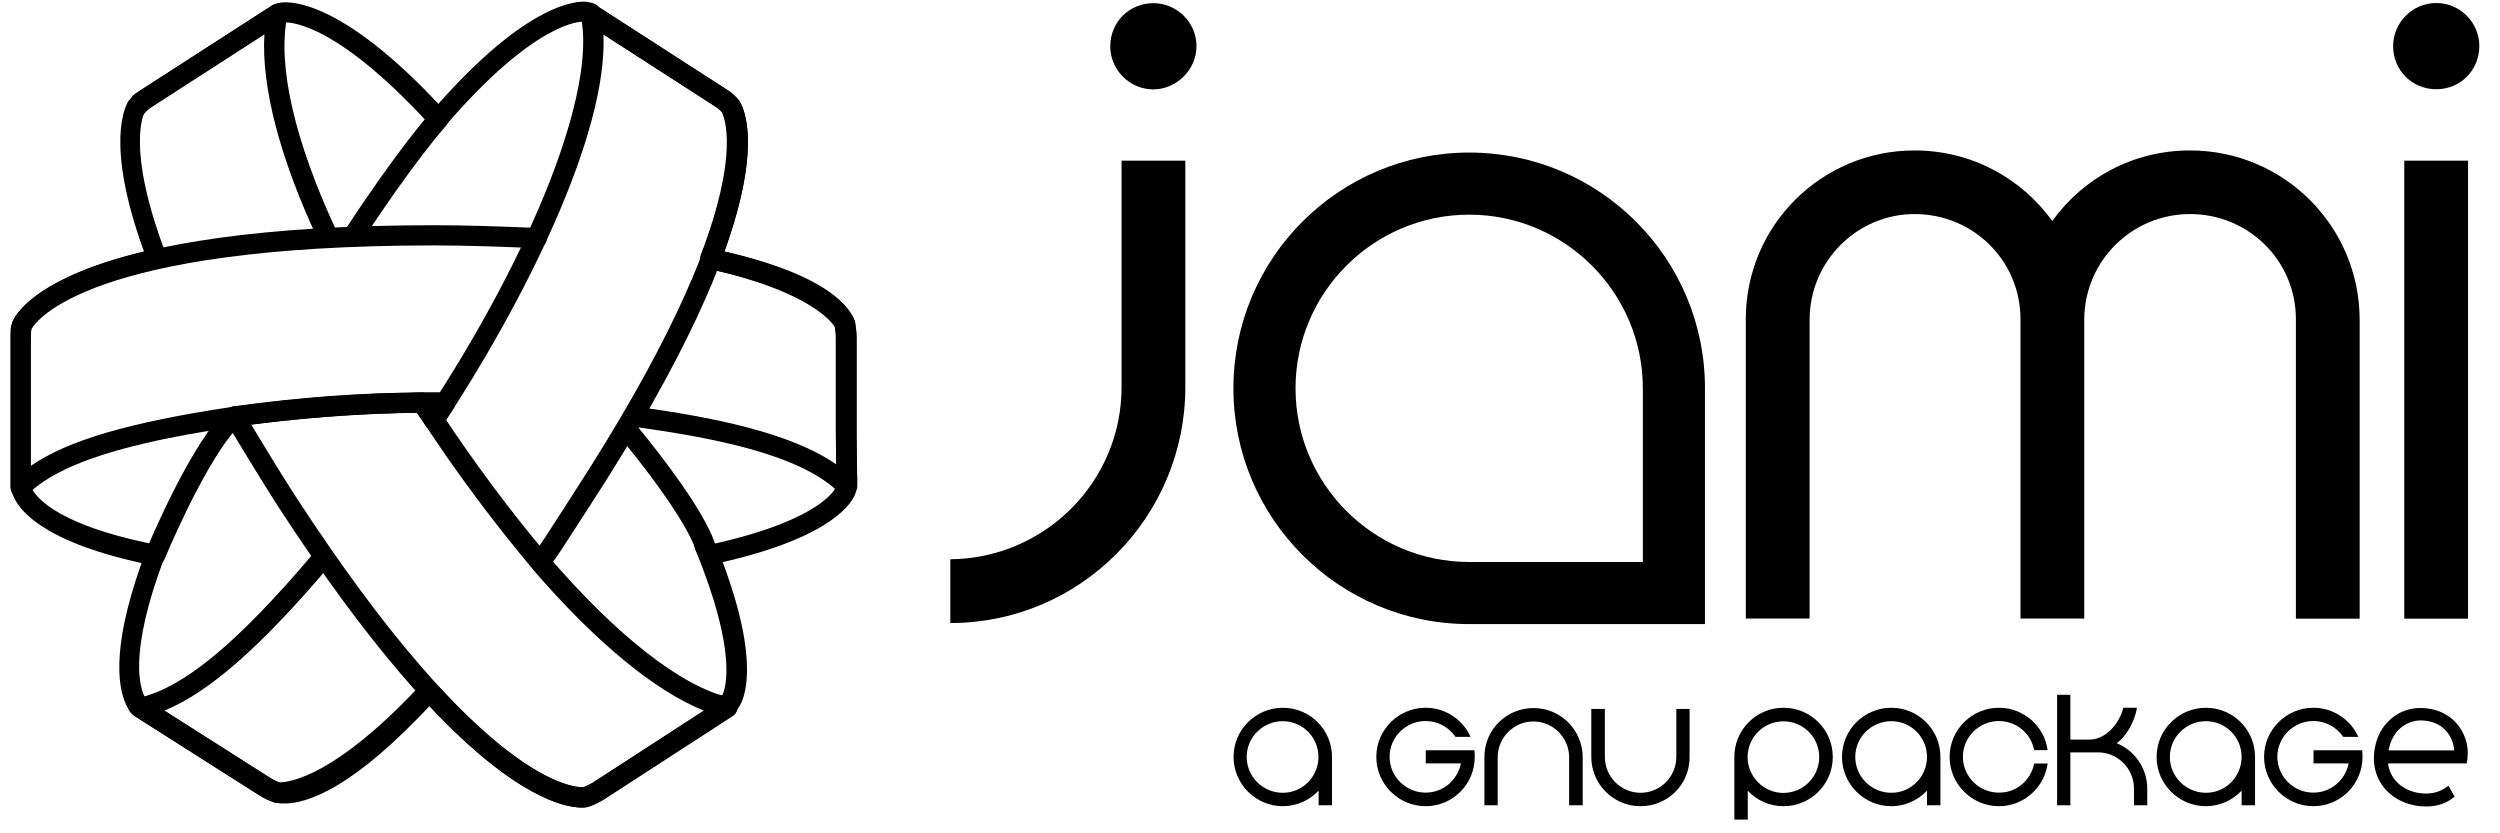 <?xml version="1.0" encoding="utf-8"?>
<!-- Generator: Adobe Illustrator 24.3.0, SVG Export Plug-In . SVG Version: 6.00 Build 0)  -->
<svg version="1.1" id="Layer_4" xmlns="http://www.w3.org/2000/svg" xmlns:xlink="http://www.w3.org/1999/xlink" x="0px" y="0px"
	 viewBox="0 0 1658.4 552.8" style="enable-background:new 0 0 1658.4 552.8;" xml:space="preserve">
<g>
	<g>
		<path d="M386,535.7c-11.4,0-44.1-6.5-101.2-67.3c-57,59.5-89.2,65-100.5,64.3c-0.6,0-1.5-0.2-2.1-0.3c-3.9-1.3-7.3-3.1-9.5-4.4
			l-83.1-52.8c-0.3-0.2-0.7-0.5-1-0.7c-2.1-1.3-3.2-3.5-3.8-4.8c-5.9-10.3-12.2-36.3,9.1-96.2C26.3,358.7,11.6,337,8.5,328.1
			c-0.3-0.5-0.6-1.2-0.8-2c-0.4-0.9-0.6-1.8-0.6-2.8v-105c0-1.1,0.3-2.2,0.8-3.2c0.2-0.6,0.3-1.2,0.5-1.8c0.1-0.3,0.2-0.6,0.4-0.9
			c3.4-6.8,19.4-29.4,86.7-45.6C69.2,94.4,83.5,69.6,85.3,67c0.7-0.9,1.3-1.6,1.9-2.2c0.5-1,1.2-1.8,2.2-2.4l3.4-2.2
			c0.5-0.4,0.9-0.7,1.3-0.9l86.1-55.5c0.2-0.1,0.4-0.3,0.6-0.4c0.7-0.4,3.2-1.5,5.8-1.7c6.2-0.8,39.9-1.4,104.2,67.2
			c65-73.4,97.6-67.9,99.1-67.6c0.3,0.1,0.5,0.1,0.8,0.2c0.4,0.1,0.7,0.2,1,0.2c0.8,0.2,2,0.4,3.3,1.1c0.9,0.5,1.7,1.1,2.3,1.9
			l84.5,54.5c1.5,0.9,3.2,2.1,4.9,3.7c0.2,0.1,0.3,0.3,0.4,0.4c1.1,1,2.1,2,3,3.1c0.2,0.2,0.4,0.5,0.5,0.7
			c3.9,6.5,14.2,32.4-10.1,99.7c76.4,18.3,86,44.7,86.4,45.8c0.1,0.3,0.2,0.7,0.3,1c0.5,2.9,1,6.7,1,10.2v62.4l0.4,29
			c0.1,0.3,0.1,0.7,0.1,1v5.7c0,1.9-0.5,3.4-1,4.6l-0.3,0.9c-1.6,4.7-13,28.3-88,45.5c25.2,67.2,14.3,90.9,10.7,96.2
			c-0.3,0.6-0.8,1.4-1.4,2.2c-0.5,1.3-1.4,2.5-2.6,3.3l-85.8,55.6c-2.4,1.4-5.8,3.3-9.7,4.6c-0.3,0.1-0.7,0.2-1,0.2
			C388.8,535.6,387.6,535.7,386,535.7z M287.6,454.8c1.8,0,3.6,0.7,4.9,2.2c60.1,64.9,90.7,65.4,94.4,65.3c1.9-0.7,4.1-1.8,6.2-3
			l76.2-49.4c-0.4-1-0.5-2-0.4-3.1c0.4-3.2,3-5.7,6.2-5.9c0.7,0,1.9,0,2.5,0.1c0.6,0.1,1.1,0.3,1.5,0.3c2.1-4.2,10.5-28-17.9-96.8
			c-1.4-3.3,0.1-7.2,3.4-8.7c3.3-1.5,7.2-0.1,8.8,3.1l0.8,1.7c71.5-16.1,80-36.9,80.1-37.1l0.6-1.7v-4.4c0-0.3-0.1-0.6-0.1-0.9
			l-0.4-29.9V224c0-2.2-0.4-5-0.7-7.2c-1.4-2.3-15.7-23.5-84-38.5c-1.9-0.4-3.5-1.6-4.5-3.4c-0.9-1.7-1.1-3.8-0.4-5.6
			c25.8-67.5,15.7-91.6,14-94.9c-0.4-0.5-1-0.9-1.4-1.4c-0.1-0.1-0.2-0.2-0.2-0.2c-1-0.9-2-1.7-2.9-2.2l-86.3-55.6
			c-0.2-0.1-0.4-0.3-0.6-0.4c-0.2-0.1-0.5-0.1-0.7-0.2c-2.3-0.1-32.4,0.6-91.1,68.9c-2.2,2.6-6,3.1-8.8,1.2
			c-0.8-0.5-1.4-1.1-1.8-1.8c-65.5-71.6-96.4-67.9-96.7-67.8c-0.3,0-0.9,0.1-1.2,0.1l0,0c0,0-0.1,0.1-0.2,0.1l-85.9,55.3
			c-0.1,0.1-1,0.7-1.1,0.8l-1.5,0.9c-0.2,0.2-0.4,0.5-0.7,0.7c-0.7,0.6-1.3,1.2-1.9,1.9c0,0,0,0,0,0c0.1,0-12.9,22.8,14.5,94.4
			c0.7,1.8,0.6,3.9-0.4,5.6c-0.9,1.7-2.6,2.9-4.5,3.4c-68.2,15.1-82.7,35.9-84.8,39.8c-0.2,0.6-0.3,1.3-0.4,2.2
			c0,0.3-0.1,0.6-0.1,0.8v100.7c0,0.1,0,0.2,0.1,0.3c0.1,0.2,0.4,0.9,0.4,1c1,2.9,10.6,24.3,83.3,38.5c1.9,0.4,3.6,1.6,4.6,3.3
			c1,1.7,1.1,3.8,0.4,5.6c-24.1,64.1-15.8,86.8-12.7,92.2c0.1,0.1,0.3,0.6,0.4,0.7c0,0,0,0,0,0l0.1,0.1c0.5,0.3,0.9,0.6,1.2,1
			l81.6,51.9c1.8,1.1,3.9,2.1,5.7,2.8c8.1-0.1,37.4-5,91.7-62.4c2-2.2,5.2-2.7,7.7-1.5C285.8,455,286.7,454.8,287.6,454.8z
			 M95.8,462.9l0.5,0.3C96.2,463.1,96,463,95.8,462.9z M287.9,285.4C287.8,285.4,287.8,285.4,287.9,285.4c-2.4,0-4.5-1.2-5.7-3.2
			c-1.2-1.8-2.4-3.7-3.7-5.5c-0.6-0.9-1.3-1.8-1.9-2.8c-0.2,0-0.3,0-0.5,0l-3.5,0.1c0,0,0,0-0.1,0c-3.7,0-6.7-2.9-6.7-6.6
			c-0.1-3.7,2.9-6.7,6.6-6.8l2.3-0.1c1,0,2-0.1,3-0.1h17.6c2.5,0,4.7,1.3,5.9,3.5c1.2,2.2,1.1,4.8-0.2,6.8l-1.7,2.7
			c-1.9,3-3.8,5.9-5.7,8.9C292.2,284.3,290.1,285.4,287.9,285.4z"/>
	</g>
	<g>
		<path d="M188.6,533c-1.7,0-3.3-0.1-4.7-0.3c-0.7,0-1-0.1-1.7-0.3c-3.9-1.3-7.3-3.1-9.5-4.4l-83.1-52.8c-2.3-1.5-3.5-4.2-3-6.8
			c0.5-2.7,2.5-4.8,5.2-5.4c29.6-6.5,65.5-36.1,116.2-96c2.4-2.8,6.6-3.2,9.5-0.8c2.8,2.4,3.2,6.6,0.8,9.5
			C173,429,138.6,459.4,109,471.4l70.8,45c1.9,1.2,4.1,2.2,6.1,2.9c0,0,0,0,0,0c6.9,1,33.9-0.3,91.3-62.5c2.5-2.7,6.8-2.9,9.5-0.4
			c2.7,2.5,2.9,6.8,0.4,9.5C234.9,522.6,204.2,533,188.6,533z"/>
	</g>
	<g>
		<path d="M217,162.7c-2.5,0-4.9-1.4-6.1-3.9c-25.3-53.9-37.6-101.4-35.5-136l-74.1,47.8c-2.2,1.3-3.9,2.7-5.1,4.3
			c-2.3,2.9-6.5,3.4-9.4,1c-2.9-2.3-3.4-6.5-1-9.4c2.3-2.8,5.1-5.3,8.5-7.3l86.1-55.5c2.3-1.5,5.2-1.4,7.4,0.1
			c2.2,1.5,3.3,4.3,2.8,6.9c-6.8,32.3,4.8,82.9,32.6,142.4c1.6,3.4,0.1,7.4-3.2,8.9C218.9,162.5,217.9,162.7,217,162.7z"/>
	</g>
	<g>
		<path d="M561.5,329c-1.7,0-3.5-0.7-4.7-2c-25.4-25.4-82.6-36.4-135.3-43.8c-3.7-0.5-6.2-3.9-5.7-7.6c0.5-3.7,4-6.2,7.6-5.7
			c48.2,6.8,100.4,16.7,131.4,38.2v-84c0-2.3-0.4-5.2-0.8-7.4c-1.3-3.1-12.3-22.9-80.6-37.6c-3.6-0.8-5.9-4.3-5.2-8
			c0.8-3.6,4.3-5.9,8-5.2c75.2,16.1,88.4,39.9,90.7,46.8c0.1,0.3,0.2,0.7,0.3,1c0.5,2.9,1,6.7,1,10.2v98.2c0,2.7-1.6,5.2-4.1,6.2
			C563.2,328.8,562.4,329,561.5,329z"/>
	</g>
	<g>
		<path d="M13.7,330c-0.9,0-1.7-0.2-2.6-0.5c-2.5-1-4.1-3.5-4.1-6.2v-98.7c0-3.6,0-7.3,1.3-11.2c0.1-0.3,0.2-0.6,0.4-0.9
			c5.3-10.6,43.4-63.1,279.2-63.1c21.4,0,42.6,0.8,58.1,1.4l10.3,0.4c3.7,0.1,6.6,3.2,6.5,6.9c-0.1,3.7-3.2,6.7-6.9,6.5l-10.4-0.4
			c-15.4-0.6-36.4-1.4-57.6-1.4c-229.3,0-263.9,50.1-266.9,55.3c-0.5,1.7-0.5,3.8-0.5,6.5V309c24.4-16.9,65.4-28.8,132.2-38.9
			c43.2-6,84.1-9.2,125-9.7h17.6c3.7,0,6.7,3,6.7,6.7c0,3.7-3,6.7-6.7,6.7h-17.5c-40.3,0.5-80.6,3.6-123.2,9.5
			c-50.1,7.5-111,19.4-136.1,44.6C17.2,329.3,15.5,330,13.7,330z"/>
	</g>
	<g>
		<path d="M360.1,377.1c-1.5,0-3-0.5-4.3-1.6c-2.9-2.4-3.2-6.6-0.9-9.5c3.1-3.7,9.9-14.3,16.4-24.5c2.9-4.6,5.9-9.2,8.6-13.4
			C505.2,135.5,482,79.8,479.3,74.5c-1.2-1.4-2.8-2.7-4.6-3.8l-74.4-48c3,67.3-53.9,179.6-106.8,259.6c-2,3.1-6.2,4-9.3,1.9
			c-3.1-2-3.9-6.2-1.9-9.3c72-109,113.4-215.2,103-264.2c-0.6-2.7,0.5-5.4,2.8-6.9c2.2-1.5,5.2-1.6,7.4-0.1l86.3,55.6
			c3.2,1.9,6.1,4.4,8.3,7.2c0.2,0.2,0.4,0.5,0.5,0.7c6,10,29.4,70-99.3,268.3c-2.7,4.2-5.7,8.8-8.6,13.3
			c-7.1,11.1-13.8,21.5-17.4,25.9C363.9,376.3,362,377.1,360.1,377.1z"/>
	</g>
	<g>
		<path d="M386.3,535.7c-16,0-80.7-13.3-201.8-199.7c-11.4-17.8-26.3-42.4-34.2-55.5l-0.4-0.7c-1.2-1.9-1.3-4.3-0.3-6.4
			c1-2,2.9-3.4,5.1-3.8c43.6-6.1,85.8-9.2,125.5-9.2c2.3,0,4.5,1.2,5.7,3.2c1.2,1.8,2.4,3.7,3.7,5.5c1.4,2,2.7,4,4,6
			c21.7,32.8,45.3,64.4,69.9,93.6c45.8,53.3,88.6,86.7,120.5,94.1c2.6,0.6,4.6,2.7,5.1,5.4c0.5,2.7-0.7,5.3-3,6.8l-85.8,55.6
			c-2.4,1.4-5.8,3.3-9.7,4.6c-0.3,0.1-0.7,0.2-1,0.2C389,535.6,387.9,535.7,386.3,535.7z M166.6,281.6c8.2,13.6,19.8,32.7,29.1,47.1
			C320.6,520.9,381.6,522.5,387,522.2c2-0.7,4.1-1.8,6.2-3l73.7-47.8c-32.5-13-72.2-45.8-113.7-94c0,0,0,0,0-0.1
			c-24.9-29.7-48.8-61.6-70.9-95c-1.2-2-2.5-3.8-3.8-5.7c-0.6-0.9-1.3-1.9-1.9-2.8C241.6,274.1,204.7,276.7,166.6,281.6z"/>
	</g>
	<g>
		<path d="M234.1,163.7c-1.3,0-2.5-0.4-3.7-1.1c-3.1-2-4-6.2-2-9.3c34.9-53.6,56.5-77.8,57.4-78.8c2.5-2.8,6.7-3,9.5-0.5
			c2.8,2.5,3,6.7,0.5,9.5c-0.2,0.2-21.9,24.5-56.1,77.1C238.5,162.6,236.3,163.7,234.1,163.7z"/>
	</g>
	<g>
		<path d="M102.9,375c-0.9,0-1.7-0.2-2.6-0.5c-3.4-1.4-5.1-5.3-3.6-8.8c1.2-3,30.8-74.2,54.5-94.5c2.8-2.4,7.1-2.1,9.5,0.7
			c2.4,2.8,2.1,7.1-0.7,9.5c-17.6,15.2-42.7,69.7-50.8,89.5C108.1,373.4,105.6,375,102.9,375z"/>
	</g>
	<g>
		<path d="M467.7,368.7c-2.7,0-5.3-1.7-6.3-4.4c-5.6-15.3-23.2-41.5-49.7-73.8c-2.3-2.9-1.9-7.1,0.9-9.5c2.9-2.3,7.1-1.9,9.5,0.9
			c19.4,23.7,44.1,56.3,51.9,77.7c1.3,3.5-0.5,7.3-4,8.6C469.3,368.6,468.5,368.7,467.7,368.7z"/>
	</g>
</g>
<g>
	<g>
		<path d="M786.3,106.6v150.2c0,86.2-69.7,156.5-155.9,156.5V371c62.8-0.6,113.6-51.4,113.6-114.2V106.6H786.3z M793.7,30.7
			c0-16-13.1-28.6-28.6-28.6c-16,0-28.6,12.6-28.6,28.6c0,15.4,12.6,28.6,28.6,28.6C780.6,59.2,793.7,46.1,793.7,30.7z"/>
		<path d="M1523,410.4V211.7c0-38.8-31.4-69.7-70.2-69.7c-38.8,0-70.2,31.4-70.2,70.2v198.1h-42.3V211.7c0-38.8-31.4-69.7-70.2-69.7
			c-38.3,0-69.7,31.4-69.7,70.2v198.1h-42.3V211.7c0-62.2,50.3-111.9,111.9-111.9c37.7,0,70.8,18.3,91.4,46.8
			c20.6-28.6,53.7-46.8,91.4-46.8c62.2,0,112.5,50.3,112.5,112.5v198.1H1523z"/>
		<path d="M1616.1,59.2c-16,0-28.6-12.6-28.6-28.6c0-15.4,12.6-28.6,28.6-28.6c16,0,28.6,13.1,28.6,28.6
			C1644.6,46.7,1632.1,59.2,1616.1,59.2z M1637.2,106.6v303.8h-42.3V106.6H1637.2z"/>
		<path d="M974.6,142.4c63.5,0,115.2,51.7,115.2,115.2v115.2H974.6c-63.5,0-115.2-51.7-115.2-115.2S911.1,142.4,974.6,142.4
			 M974.6,101.2c-86.4,0-156.4,70-156.4,156.4S888.3,414,974.6,414h156.4V257.6C1131.1,171.2,1061,101.2,974.6,101.2L974.6,101.2z"
			/>
	</g>
	<g>
		<g>
			<path d="M883.5,534.2h-8.8v-9.7c-6,6.3-14.4,10.3-23.7,10.3c-18,0-32.7-14.7-32.7-32.7c0-18,14.7-32.6,32.7-32.6
				c18,0,32.6,14.6,32.6,32.6V534.2z M874.6,502.1c0-13.1-10.6-23.7-23.7-23.7c-13.1,0-23.9,10.6-23.9,23.7
				c0,13.1,10.7,23.8,23.9,23.8C864,526,874.6,515.2,874.6,502.1z"/>
			<path d="M945.9,497.7h32.2c0.1,1.4,0.2,3,0.2,4.4c0,18-14.5,32.7-32.6,32.7c-18,0-32.7-14.7-32.7-32.7c0-18,14.7-32.6,32.7-32.6
				c13.2,0,24.7,7.9,29.8,19.3h-10c-4.3-6.3-11.6-10.5-19.8-10.5c-13.1,0-23.9,10.6-23.9,23.7c0,13.1,10.7,23.8,23.9,23.8
				c11.6,0,21.2-8.3,23.4-19.4h-23.3V497.7z"/>
			<path d="M1049.7,534.2h-8.8v-31.8c0-13.1-10.6-23.8-23.7-23.8s-23.7,10.7-23.7,23.8v31.8h-8.8v-32.1c0-18,14.5-32.4,32.6-32.4
				s32.6,14.7,32.6,32.7V534.2z"/>
			<path d="M1055.8,470.3h8.8v31.8c0,13.1,10.6,23.8,23.7,23.8c13.1,0,23.7-10.7,23.7-23.8v-31.8h8.8v32.1c0,18-14.5,32.4-32.6,32.4
				c-18,0-32.6-14.7-32.6-32.7V470.3z"/>
			<path d="M1150.5,543.7v-41.6c0-18,14.5-32.6,32.6-32.6c18.1,0,32.7,14.6,32.7,32.6c0,18-14.5,32.7-32.7,32.7
				c-9.3,0-17.8-3.9-23.7-10.3v19.2H1150.5z M1183,526c13.2,0,23.8-10.7,23.8-23.8c0-13.1-10.6-23.7-23.8-23.7
				c-13.1,0-23.7,10.6-23.7,23.7C1159.3,515.2,1169.9,526,1183,526z"/>
			<path d="M1287.1,534.2h-8.8v-9.7c-6,6.3-14.4,10.3-23.7,10.3c-18,0-32.7-14.7-32.7-32.7c0-18,14.7-32.6,32.7-32.6
				c18,0,32.6,14.6,32.6,32.6V534.2z M1278.3,502.1c0-13.1-10.6-23.7-23.7-23.7c-13.1,0-23.9,10.6-23.9,23.7
				c0,13.1,10.7,23.8,23.9,23.8C1267.7,526,1278.3,515.2,1278.3,502.1z"/>
			<path d="M1349.4,506.5h8.9c-2.1,16-15.9,28.3-32.3,28.3c-18,0-32.7-14.7-32.7-32.7c0-18,14.7-32.6,32.7-32.6
				c16.5,0,30.2,12.3,32.3,28.1h-8.9c-2.1-11-11.8-19.3-23.4-19.3c-13.1,0-23.9,10.6-23.9,23.7c0,13.1,10.7,23.8,23.9,23.8
				C1337.5,526,1347.2,517.6,1349.4,506.5z"/>
			<path d="M1424.4,523.1v11.1h-8.8v-11.1c0-13.1-10.7-24-23.8-24h-18.4v35.1h-8.8v-73.3h8.8v29.7h12.9c10.6,0,19.9-11,22.2-21.1
				h9.1c-1.4,8.6-6.7,18.6-13.4,23.5C1415.9,497.8,1424.4,509.5,1424.4,523.1z"/>
			<path d="M1495.8,534.2h-8.8v-9.7c-6,6.3-14.4,10.3-23.7,10.3c-18,0-32.7-14.7-32.7-32.7c0-18,14.7-32.6,32.7-32.6
				c18,0,32.6,14.6,32.6,32.6V534.2z M1487,502.1c0-13.1-10.6-23.7-23.7-23.7c-13.1,0-23.9,10.6-23.9,23.7
				c0,13.1,10.7,23.8,23.9,23.8C1476.4,526,1487,515.2,1487,502.1z"/>
			<path d="M1534.8,497.7h32.2c0.1,1.4,0.2,3,0.2,4.4c0,18-14.5,32.7-32.6,32.7c-18,0-32.7-14.7-32.7-32.7c0-18,14.7-32.6,32.7-32.6
				c13.2,0,24.7,7.9,29.8,19.3h-10c-4.3-6.3-11.6-10.5-19.8-10.5c-13.1,0-23.9,10.6-23.9,23.7c0,13.1,10.7,23.8,23.9,23.8
				c11.6,0,21.2-8.3,23.4-19.4h-23.3V497.7z"/>
		</g>
		<path d="M1635.3,489.6c-1.8-5-4.7-9.2-8.6-12.6c-4-3.4-8.8-5.7-14.3-6.7c-5.9-1.1-11.5-0.8-16.7,1c-5.2,1.8-9.6,4.9-13.2,9.2
			c-3.6,4.3-6,9.5-7.1,15.6s-0.8,11.8,1,17.2c1.8,5.3,5,9.9,9.4,13.6c4.4,3.7,9.9,6.2,16.3,7.4c2.5,0.5,4.9,0.7,7.3,0.7
			c2.3,0,4.6-0.2,6.8-0.7c4.4-0.9,8.4-2.8,11.8-5.6l0.3-0.3l-4.1-7.2l-0.5,0.4c-2.7,2.1-5.8,3.6-9.2,4.3c-3.4,0.7-7,0.7-10.8,0
			c-5.5-1.1-10.1-3.4-13.6-7c-3.3-3.4-5.3-7.6-6-12.5l52.2,0l0.1-0.4C1637.5,500.1,1637.1,494.6,1635.3,489.6z M1584.5,497.8
			c0-0.2,0.1-0.5,0.1-0.7c0.9-4.5,2.6-8.3,5.1-11.4c2.5-3.1,5.7-5.3,9.3-6.6c2.2-0.8,4.6-1.2,7.1-1.2c1.5,0,3.1,0.2,4.7,0.5
			c5.4,1,9.7,3.6,12.7,7.5c2.7,3.4,4.2,7.5,4.5,11.9"/>
	</g>
</g>
</svg>
